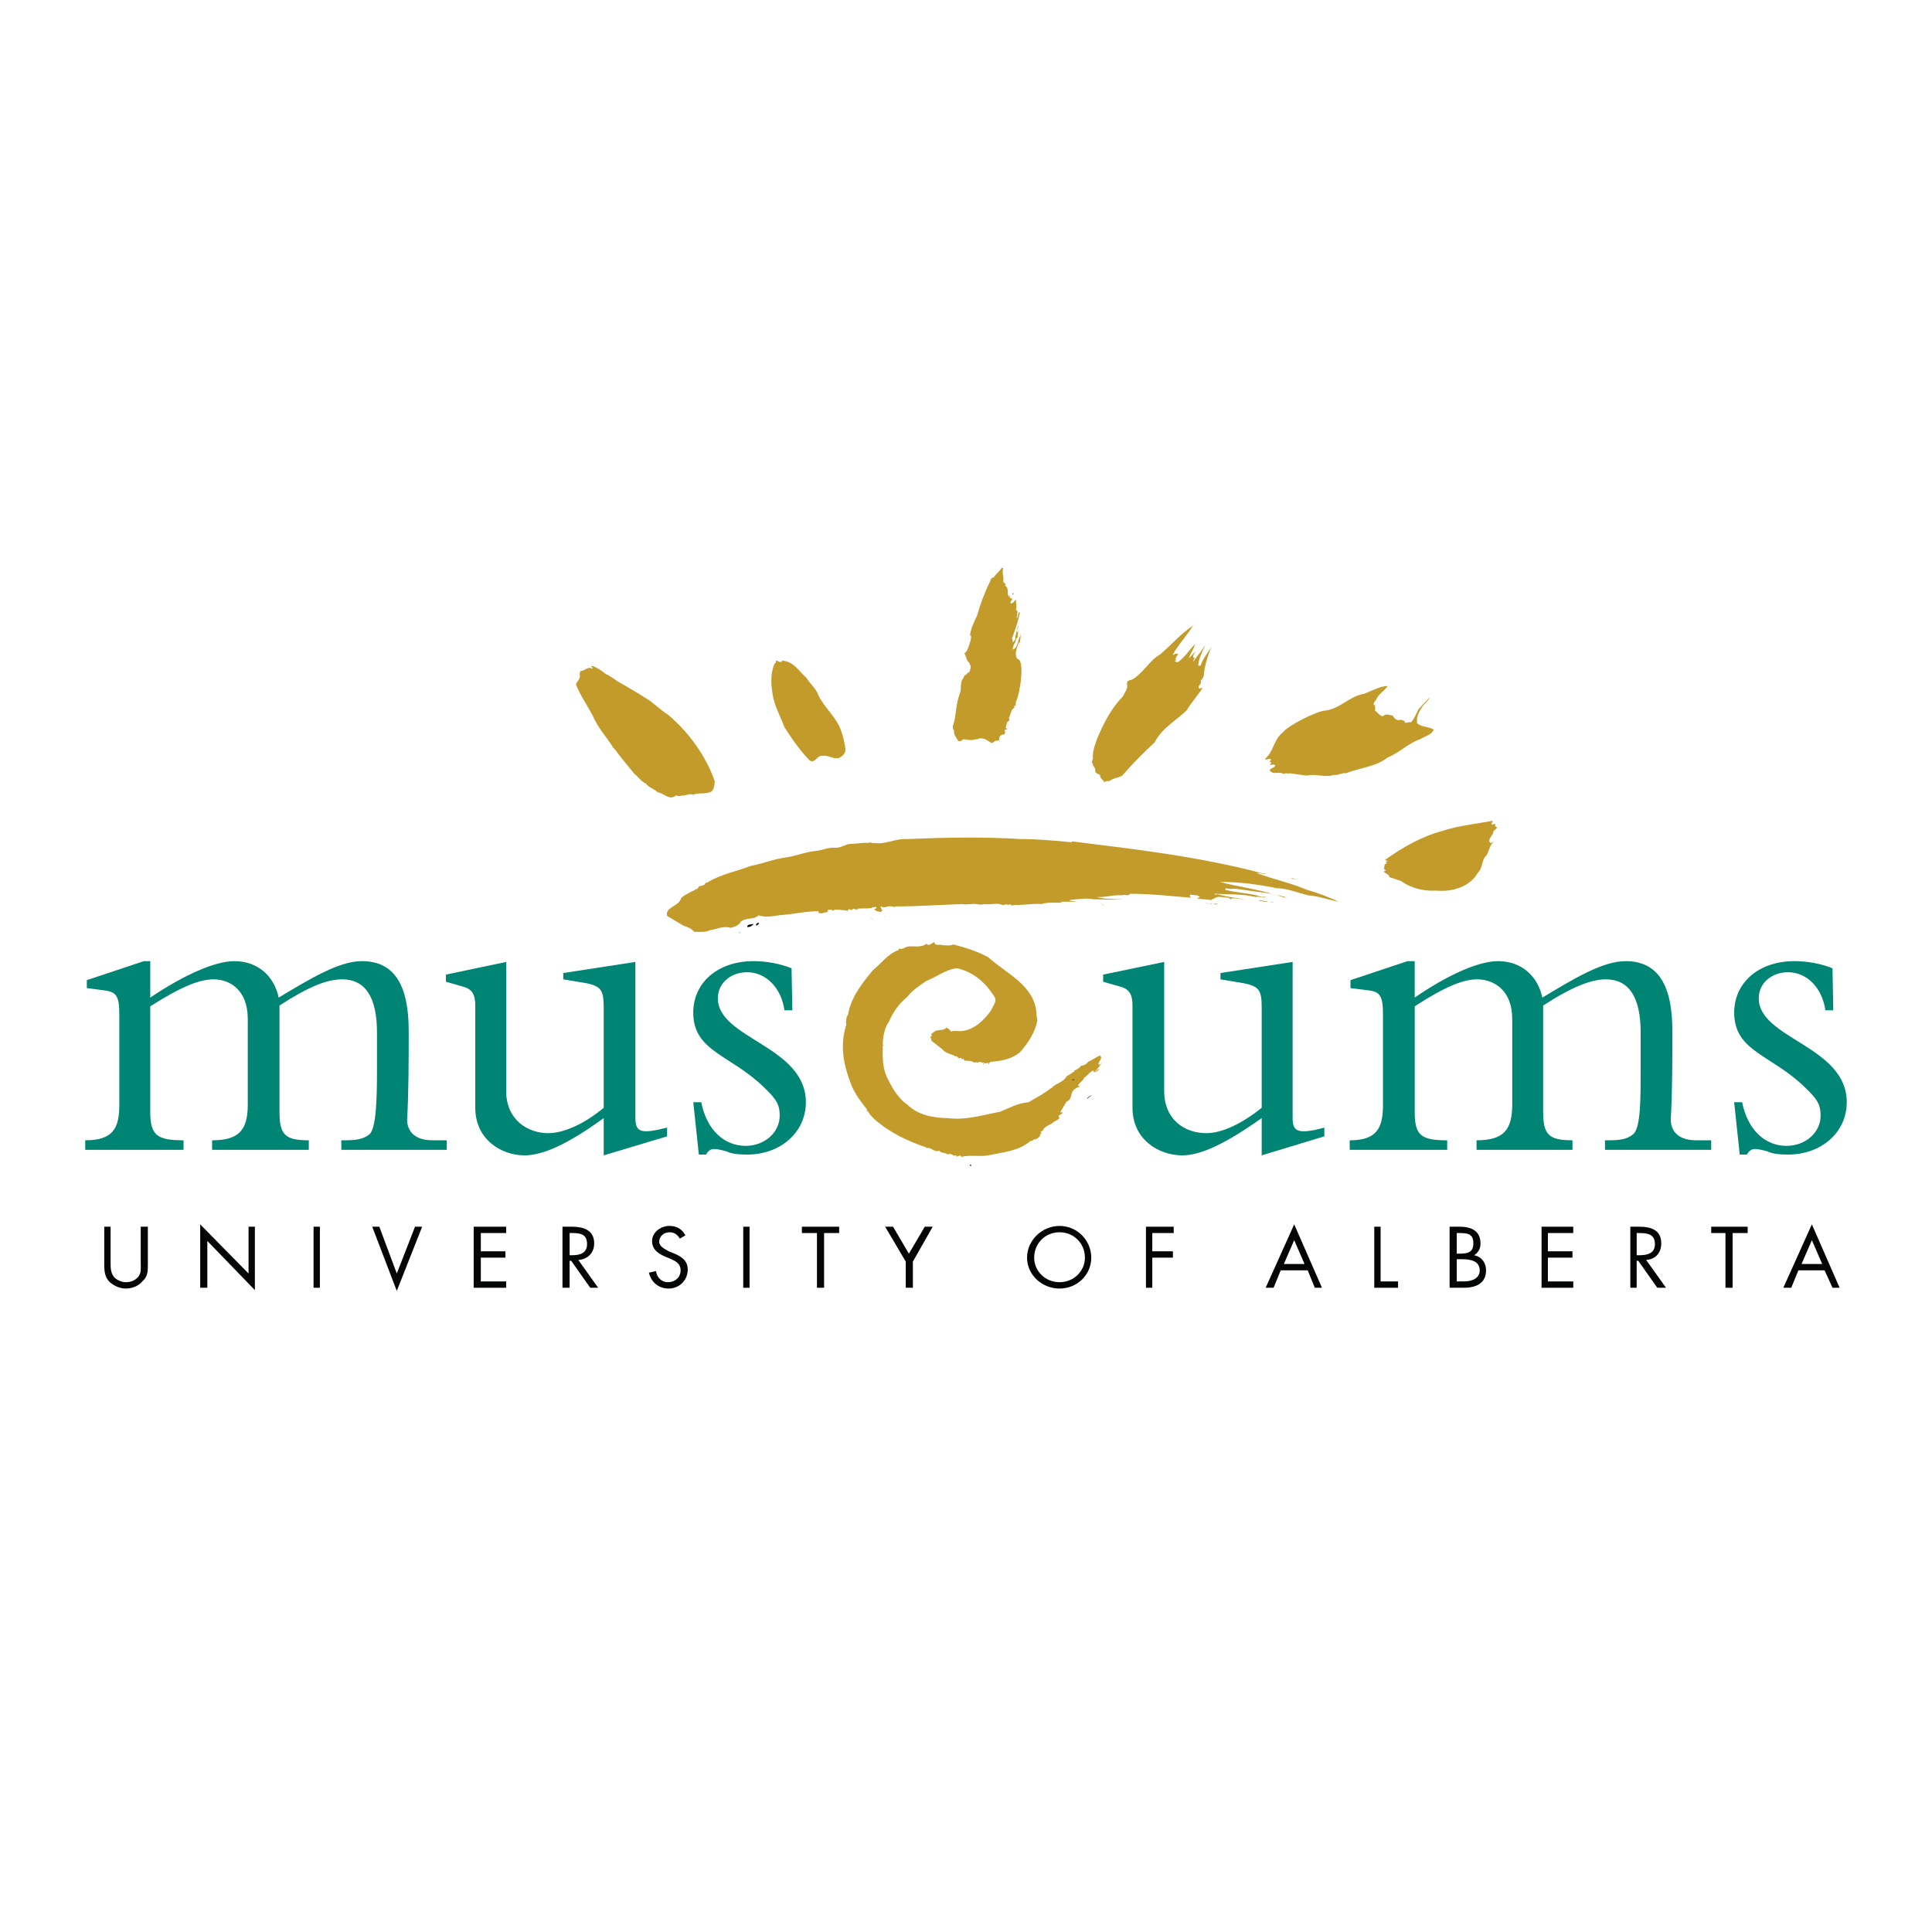 <?xml version="1.0" encoding="utf-8"?>
<!-- Generator: Adobe Illustrator 13.0.0, SVG Export Plug-In . SVG Version: 6.00 Build 14948)  -->
<!DOCTYPE svg PUBLIC "-//W3C//DTD SVG 1.0//EN" "http://www.w3.org/TR/2001/REC-SVG-20010904/DTD/svg10.dtd">
<svg version="1.0" id="Layer_1" xmlns="http://www.w3.org/2000/svg" xmlns:xlink="http://www.w3.org/1999/xlink" x="0px" y="0px"
	 width="192.756px" height="192.756px" viewBox="0 0 192.756 192.756" enable-background="new 0 0 192.756 192.756"
	 xml:space="preserve">
<g>
	<polygon fill-rule="evenodd" clip-rule="evenodd" fill="#FFFFFF" points="0,0 192.756,0 192.756,192.756 0,192.756 0,0 	"/>
	<path fill-rule="evenodd" clip-rule="evenodd" fill="#008474" d="M14.99,110.92c0,2.373,0.712,2.848,3.322,2.848v0.949H8.504
		v-0.949c2.769,0,3.401-1.186,3.401-3.559v-9.018c0-1.818-0.316-2.215-1.423-2.371l-1.819-0.238v-0.791l5.695-1.898h0.633v3.638
		c3.401-2.294,6.486-3.638,8.384-3.638c2.294,0,3.955,1.423,4.43,3.638c3.164-1.898,6.011-3.638,8.305-3.638
		c3.322,0,4.667,2.531,4.667,6.96c0,2.926,0,6.01-0.158,8.857c0,0.949,0.554,2.057,2.531,2.057h1.424v0.949h-10.52v-0.949h0.395
		c1.424,0,1.978-0.236,2.452-0.633c0.633-0.711,0.712-3.4,0.712-6.564v-3.559c0-3.561-1.187-5.301-3.48-5.301
		c-1.503,0-3.322,0.713-6.249,2.611v10.598c0,2.295,0.554,2.848,2.926,2.848v0.949h-9.649v-0.949c2.61,0,3.559-0.949,3.559-3.559
		v-8.543c0-2.926-1.819-3.955-3.401-3.955c-1.345,0-3.085,0.633-6.328,2.689V110.92L14.99,110.92z"/>
	<path fill-rule="evenodd" clip-rule="evenodd" fill="#008474" d="M66.559,113.373l-6.327,1.898v-3.719
		c-3.48,2.531-6.011,3.719-7.91,3.719c-2.293,0-4.904-1.582-4.904-4.746v-10.203c0-1.107-0.316-1.66-1.266-1.898l-1.661-0.475
		v-0.712l6.011-1.265v12.891c0,2.848,2.135,4.193,4.192,4.193c1.582,0,3.638-0.949,5.537-2.531v-9.967
		c0-1.738-0.237-2.135-1.661-2.451l-2.373-0.396v-0.632l7.197-1.107v15.581c0,1.266,0.475,1.504,2.136,1.188l1.028-0.238V113.373
		L66.559,113.373z"/>
	<path fill-rule="evenodd" clip-rule="evenodd" fill="#008474" d="M69.96,109.971c0.554,2.77,2.293,4.352,4.429,4.352
		c1.898,0,3.401-1.346,3.401-3.006c0-1.029-0.237-1.582-1.582-2.848c-3.322-3.242-7.04-3.559-7.04-7.436
		c0-3.006,2.452-5.14,6.011-5.14c1.266,0,2.61,0.237,3.796,0.711l0.079,4.192h-0.791C77.949,98.504,76.367,97,74.548,97
		c-1.582,0-2.927,1.027-2.927,2.609c0,4.035,8.78,4.746,8.78,10.361c0,3.006-2.531,5.221-5.853,5.221
		c-0.87,0-1.582-0.078-2.056-0.316c-0.554-0.158-0.949-0.236-1.266-0.236s-0.554,0.158-0.791,0.553h-0.712l-0.554-5.221H69.96
		L69.96,109.971z"/>
	<path fill-rule="evenodd" clip-rule="evenodd" fill="#008474" d="M132.129,113.373l-6.249,1.898v-3.719
		c-3.559,2.531-6.09,3.719-7.909,3.719c-2.373,0-4.982-1.582-4.982-4.746v-10.203c0-1.107-0.316-1.66-1.266-1.898l-1.661-0.475
		v-0.712l6.09-1.265v12.891c0,2.848,2.057,4.193,4.192,4.193c1.582,0,3.56-0.949,5.536-2.531v-9.967
		c0-1.738-0.237-2.135-1.739-2.451l-2.373-0.396v-0.632l7.197-1.107v15.581c0,1.266,0.475,1.504,2.215,1.188l0.949-0.238V113.373
		L132.129,113.373z"/>
	<path fill-rule="evenodd" clip-rule="evenodd" fill="#008474" d="M141.146,110.92c0,2.373,0.633,2.848,3.243,2.848v0.949h-9.729
		v-0.949c2.688,0,3.321-1.186,3.321-3.559v-9.018c0-1.818-0.316-2.215-1.345-2.371l-1.897-0.238v-0.791l5.694-1.898h0.712v3.638
		c3.322-2.294,6.406-3.638,8.305-3.638c2.294,0,3.955,1.423,4.43,3.638c3.163-1.898,6.011-3.638,8.305-3.638
		c3.322,0,4.667,2.531,4.667,6.96c0,2.926,0,6.01-0.158,8.857c0,0.949,0.554,2.057,2.531,2.057h1.502v0.949h-10.599v-0.949h0.475
		c1.345,0,1.898-0.236,2.373-0.633c0.712-0.711,0.712-3.4,0.712-6.564v-3.559c0-3.561-1.187-5.301-3.48-5.301
		c-1.424,0-3.322,0.713-6.248,2.611v10.598c0,2.295,0.554,2.848,2.926,2.848v0.949h-9.57v-0.949c2.61,0,3.56-0.949,3.56-3.559
		v-8.543c0-2.926-1.898-3.955-3.48-3.955c-1.344,0-3.084,0.633-6.248,2.689V110.92L141.146,110.92z"/>
	<path fill-rule="evenodd" clip-rule="evenodd" fill="#008474" d="M173.812,109.971c0.554,2.77,2.294,4.352,4.43,4.352
		c1.898,0,3.4-1.346,3.4-3.006c0-1.029-0.237-1.582-1.581-2.848c-3.322-3.242-7.04-3.559-7.04-7.436c0-3.006,2.452-5.14,6.011-5.14
		c1.267,0,2.61,0.237,3.797,0.711l0.079,4.192h-0.791C181.8,98.504,180.219,97,178.399,97c-1.582,0-2.927,1.027-2.927,2.609
		c0,4.035,8.779,4.746,8.779,10.361c0,3.006-2.531,5.221-5.853,5.221c-0.87,0-1.582-0.078-2.057-0.316
		c-0.554-0.158-0.949-0.236-1.266-0.236s-0.554,0.158-0.791,0.553h-0.712l-0.554-5.221H173.812L173.812,109.971z"/>
	<path fill-rule="evenodd" clip-rule="evenodd" fill="#040606" d="M11.035,126.027c0,0.396,0,0.949,0.316,1.346
		c0.237,0.316,0.791,0.553,1.186,0.553c0.475,0,0.949-0.158,1.266-0.553c0.316-0.396,0.237-0.871,0.237-1.346v-3.639h0.712v3.797
		c0,0.633,0,1.188-0.554,1.662c-0.396,0.475-1.028,0.711-1.661,0.711c-0.554,0-1.107-0.236-1.582-0.633
		c-0.475-0.475-0.554-1.027-0.554-1.74v-3.797h0.633V126.027L11.035,126.027z"/>
	<polygon fill-rule="evenodd" clip-rule="evenodd" fill="#040606" points="19.973,122.152 24.797,127.057 24.797,122.389 
		25.43,122.389 25.43,128.717 20.685,123.812 20.685,128.48 19.973,128.48 19.973,122.152 	"/>
	<polygon fill-rule="evenodd" clip-rule="evenodd" fill="#040606" points="31.283,122.389 31.916,122.389 31.916,128.48 
		31.283,128.48 31.283,122.389 	"/>
	<polygon fill-rule="evenodd" clip-rule="evenodd" fill="#040606" points="39.588,127.057 41.407,122.389 42.119,122.389 
		39.588,128.797 37.136,122.389 37.848,122.389 39.588,127.057 	"/>
	<polygon fill-rule="evenodd" clip-rule="evenodd" fill="#040606" points="47.26,122.389 50.503,122.389 50.503,123.021 
		47.972,123.021 47.972,124.842 50.424,124.842 50.424,125.475 47.972,125.475 47.972,127.848 50.503,127.848 50.503,128.48 
		47.26,128.48 47.26,122.389 	"/>
	<path fill-rule="evenodd" clip-rule="evenodd" fill="#040606" d="M56.831,123.021h0.237c0.791,0,1.503,0.08,1.503,1.107
		c0,0.949-0.791,1.107-1.503,1.107h-0.237V123.021L56.831,123.021z M56.831,125.791h0.158l1.898,2.689h0.791l-1.978-2.77
		c0.949-0.078,1.582-0.711,1.582-1.66c0-1.346-1.107-1.662-2.215-1.662h-0.949v6.092h0.711V125.791L56.831,125.791z"/>
	<path fill-rule="evenodd" clip-rule="evenodd" fill="#040606" d="M67.825,123.576c-0.237-0.396-0.553-0.633-1.028-0.633
		c-0.554,0-1.028,0.395-1.028,0.949c0,0.475,0.553,0.711,0.949,0.949L67.113,125c0.791,0.316,1.502,0.711,1.502,1.66
		c0,1.107-0.87,1.898-1.898,1.898s-1.74-0.633-1.978-1.582l0.712-0.158c0.079,0.633,0.554,1.107,1.187,1.107
		c0.712,0,1.265-0.475,1.265-1.186c0-0.713-0.553-0.949-1.107-1.188l-0.396-0.158c-0.711-0.316-1.344-0.711-1.344-1.582
		c0-0.869,0.87-1.502,1.74-1.502c0.712,0,1.265,0.316,1.582,0.949L67.825,123.576L67.825,123.576z"/>
	<polygon fill-rule="evenodd" clip-rule="evenodd" fill="#040606" points="74.152,122.389 74.785,122.389 74.785,128.48 
		74.152,128.48 74.152,122.389 	"/>
	<polygon fill-rule="evenodd" clip-rule="evenodd" fill="#040606" points="82.22,128.48 81.508,128.48 81.508,123.021 
		80.005,123.021 80.005,122.389 83.723,122.389 83.723,123.021 82.22,123.021 82.22,128.48 	"/>
	<polygon fill-rule="evenodd" clip-rule="evenodd" fill="#040606" points="88.311,122.389 89.101,122.389 90.683,125.078 
		92.265,122.389 93.056,122.389 91.079,125.869 91.079,128.48 90.367,128.48 90.367,125.869 88.311,122.389 	"/>
	<path fill-rule="evenodd" clip-rule="evenodd" fill="#040606" d="M105.711,122.943c1.424,0,2.531,1.107,2.531,2.531
		c0,1.344-1.107,2.451-2.531,2.451s-2.531-1.107-2.531-2.451C103.18,124.051,104.287,122.943,105.711,122.943L105.711,122.943z
		 M105.711,122.311c-1.74,0-3.242,1.424-3.242,3.164s1.502,3.084,3.242,3.084s3.164-1.344,3.164-3.084
		S107.451,122.311,105.711,122.311L105.711,122.311z"/>
	<polygon fill-rule="evenodd" clip-rule="evenodd" fill="#040606" points="114.965,123.021 114.965,124.842 117.021,124.842 
		117.021,125.475 114.965,125.475 114.965,128.48 114.332,128.48 114.332,122.389 117.101,122.389 117.101,123.021 114.965,123.021 
			"/>
	<path fill-rule="evenodd" clip-rule="evenodd" fill="#040606" d="M130.151,126.107h-2.057l1.028-2.373L130.151,126.107
		L130.151,126.107z M130.468,126.74l0.712,1.74h0.712l-2.769-6.328l-2.848,6.328h0.791l0.712-1.74H130.468L130.468,126.74z"/>
	<polygon fill-rule="evenodd" clip-rule="evenodd" fill="#040606" points="137.744,127.848 139.484,127.848 139.484,128.48 
		137.111,128.48 137.111,122.389 137.744,122.389 137.744,127.848 	"/>
	<path fill-rule="evenodd" clip-rule="evenodd" fill="#040606" d="M145.338,125.633h0.553c0.792,0,1.74,0.158,1.74,1.107
		c0,0.869-0.869,1.107-1.581,1.107h-0.712V125.633L145.338,125.633z M144.626,128.48h1.424c1.265,0,2.214-0.475,2.214-1.74
		c0-0.713-0.396-1.346-1.186-1.504c0.474-0.316,0.632-0.711,0.632-1.186c0-1.266-0.948-1.662-2.057-1.662h-1.027V128.48
		L144.626,128.48z M145.338,123.021h0.236c0.871,0,1.424,0.08,1.424,1.029s-0.632,1.027-1.424,1.027h-0.236V123.021L145.338,123.021
		z"/>
	<polygon fill-rule="evenodd" clip-rule="evenodd" fill="#040606" points="153.801,122.389 156.964,122.389 156.964,123.021 
		154.434,123.021 154.434,124.842 156.885,124.842 156.885,125.475 154.434,125.475 154.434,127.848 156.964,127.848 
		156.964,128.48 153.801,128.48 153.801,122.389 	"/>
	<path fill-rule="evenodd" clip-rule="evenodd" fill="#040606" d="M163.292,123.021h0.237c0.791,0,1.582,0.08,1.582,1.107
		c0,0.949-0.791,1.107-1.582,1.107h-0.237V123.021L163.292,123.021z M163.292,125.791h0.158l1.898,2.689h0.87l-1.978-2.77
		c0.949-0.078,1.503-0.711,1.503-1.66c0-1.346-1.028-1.662-2.215-1.662h-0.87v6.092h0.633V125.791L163.292,125.791z"/>
	<polygon fill-rule="evenodd" clip-rule="evenodd" fill="#040606" points="172.862,128.48 172.15,128.48 172.15,123.021 
		170.727,123.021 170.727,122.389 174.365,122.389 174.365,123.021 172.862,123.021 172.862,128.48 	"/>
	<path fill-rule="evenodd" clip-rule="evenodd" fill="#040606" d="M181.8,126.107h-2.057l1.028-2.373L181.8,126.107L181.8,126.107z
		 M182.037,126.74l0.791,1.74h0.712l-2.769-6.328l-2.847,6.328h0.791l0.711-1.74H182.037L182.037,126.74z"/>
	<polygon fill-rule="evenodd" clip-rule="evenodd" fill="#040606" points="101.045,59.351 101.045,59.193 101.124,59.193 
		101.045,59.351 	"/>
	<path fill-rule="evenodd" clip-rule="evenodd" fill="#C29B2A" d="M129.281,87.746l-0.396-0.079v-0.079
		C128.965,87.667,129.202,87.667,129.281,87.746L129.281,87.746z"/>
	<polygon fill-rule="evenodd" clip-rule="evenodd" fill="#C29B2A" points="129.519,87.825 129.756,87.904 129.519,87.825 	"/>
	<polygon fill-rule="evenodd" clip-rule="evenodd" fill="#C29B2A" points="130.942,88.221 131.338,88.379 130.942,88.221 	"/>
	<path fill-rule="evenodd" clip-rule="evenodd" fill="#C29B2A" d="M127.146,90.04c-0.158,0-0.237,0-0.396,0
		C126.908,89.961,126.987,90.04,127.146,90.04L127.146,90.04z"/>
	<path fill-rule="evenodd" clip-rule="evenodd" fill="#C29B2A" d="M126.513,89.961c-0.237,0.079-0.554-0.079-0.87-0.079v-0.08
		L126.513,89.961L126.513,89.961z"/>
	<path fill-rule="evenodd" clip-rule="evenodd" fill="#C29B2A" d="M120.897,89.09c-0.237,0.079-0.791,0-1.028-0.079
		C120.186,88.932,120.581,89.09,120.897,89.09L120.897,89.09z"/>
	<path fill-rule="evenodd" clip-rule="evenodd" fill="#C29B2A" d="M119.474,89.011c-0.158,0-0.396,0-0.633-0.079
		C118.999,88.853,119.315,88.932,119.474,89.011L119.474,89.011z"/>
	<path fill-rule="evenodd" clip-rule="evenodd" fill="#C29B2A" d="M121.53,90.198c-0.158,0.079-0.396,0-0.554,0
		C121.135,90.198,121.293,90.119,121.53,90.198L121.53,90.198z"/>
	<path fill-rule="evenodd" clip-rule="evenodd" fill="#C29B2A" d="M120.897,90.198c-0.237,0-0.554-0.158-0.791-0.079
		c0.316-0.079,0.475,0.158,0.791,0V90.198L120.897,90.198z"/>
	<path fill-rule="evenodd" clip-rule="evenodd" fill="#C29B2A" d="M110.22,90.356l-0.316-0.079
		C110.062,90.198,110.062,90.356,110.22,90.356L110.22,90.356z"/>
	<polygon fill-rule="evenodd" clip-rule="evenodd" fill="#C29B2A" points="107.372,90.672 107.609,90.672 107.372,90.672 	"/>
	
		<rect x="106.572" y="90.87" transform="matrix(-0.894 0.447 -0.447 -0.894 242.698 124.447)" fill-rule="evenodd" clip-rule="evenodd" fill="#C29B2A" width="0.177" height="0"/>
	<polygon fill-rule="evenodd" clip-rule="evenodd" fill="#C29B2A" points="88.311,91.384 88.311,91.463 88.231,91.384 
		88.311,91.384 	"/>
	<path fill-rule="evenodd" clip-rule="evenodd" fill="#C29B2A" d="M87.045,91.701c-0.079,0-0.158,0-0.079-0.079L87.045,91.701
		L87.045,91.701z"/>
	<path fill-rule="evenodd" clip-rule="evenodd" fill="#C29B2A" d="M100.096,56.662c-0.158,0.474,0.079,0.87,0,1.344
		c0,0.159,0.396,0.238,0.158,0.396c0.475,0.316,0.158,0.791,0.396,1.107l0.079-0.079c0.079,0-0.079,0.237,0.079,0.237l0,0
		c0.079,0,0.158,0.079,0.158,0.079c0.079,0.158-0.079,0.158-0.079,0.158c0,0.079-0.158,0.237,0,0.316
		c0.079-0.079,0.316-0.079,0.316-0.316c0,0-0.079,0.079,0,0.079l0.158-0.158c0,0.316,0.079,0.633,0,1.028
		c0.079,0,0.079,0.079,0.158,0.158l-0.079,0.712c0.158-0.158,0.079-0.475,0.237-0.633h0.079c-0.158,0.87-0.475,1.74-0.791,2.61
		c0.079,0.158,0.079,0.238,0.079,0.396c0.158-0.158,0.316-0.316,0.237-0.554c0.158-0.396,0.158-0.791,0.316-1.107
		c0.079,0.158-0.237,0.474-0.079,0.632c0.079,0,0.079-0.158,0.079-0.237l-0.079,0.791c-0.158,0-0.158,0.317-0.237,0.475
		c-0.158,0.237-0.237,0.475-0.237,0.712c0.475-0.158,0.475-0.791,0.633-1.107c0-0.158,0.237-0.316,0.158-0.554
		c0,0.554-0.079,0.871-0.158,1.424c0-0.158,0.079-0.396,0-0.553c-0.158,0.474-0.554,1.265-0.158,1.74
		c0.712,0,0.316,3.243-0.158,4.271c-0.079,0.158,0.079,0.475-0.158,0.396c-0.079,0,0,0.079,0,0.158h0.079
		c-0.475,0.158-0.396,0.712-0.633,1.028c0.079,0.079,0.079,0.237,0,0.316c-0.237,0.079-0.237,0.474-0.316,0.712
		c0.079,0,0.079,0.079,0.158,0.079c0,0.158-0.158,0-0.237,0.079c0,0.158,0.079,0.396-0.079,0.475c-0.316,0-0.554,0.237-0.475,0.554
		c-0.079,0.079-0.237,0.079-0.316,0.079c-0.158,0-0.237,0.158-0.396,0.237c-0.396-0.158-0.633-0.474-1.107-0.474
		c-0.158-0.079-0.316,0.158-0.554,0.079c-0.316,0.158-0.791,0.079-1.187,0c-0.158,0.079-0.316,0.316-0.554,0.158
		c-0.158-0.316-0.474-0.632-0.395-1.028c-0.079-0.079-0.079-0.158-0.158-0.079c0.158-0.158-0.079-0.237,0.079-0.475l0,0
		c0.316-1.028,0.237-2.057,0.632-3.085c0.237-0.475,0-1.107,0.316-1.502c0.158-0.158,0.079-0.396,0.316-0.396
		c0.079-0.237,0.475-0.237,0.396-0.554c0.158-0.08,0-0.237,0.079-0.396c-0.158,0,0-0.237-0.237-0.316h0.079
		c-0.316-0.158-0.237-0.554-0.475-0.87c0.396-0.316,0.475-0.949,0.633-1.345c0-0.158,0.079-0.316,0-0.475
		c-0.079,0.079-0.079,0.079-0.079,0.237c0-0.791,0.396-1.502,0.712-2.214c0.316-1.107,0.712-2.215,1.266-3.322
		c0.079-0.237,0.158-0.475,0.396-0.475c0.237-0.396,0.554-0.554,0.791-0.949H100.096L100.096,56.662z"/>
	<path fill-rule="evenodd" clip-rule="evenodd" fill="#C29B2A" d="M117.021,65.283l0.079,0.079c0.158-0.237,0.237-0.079,0.475-0.158
		c-0.079,0.158-0.396,0.475-0.237,0.712l0,0c-0.079,0-0.158,0-0.158,0c0.079,0.158,0.237,0.079,0.316,0.158
		c0.712-0.475,1.107-1.187,1.74-1.819c-0.158,0.554-0.475,0.949-0.633,1.424l0.633-0.633c0.079,0.079-0.316,0.316-0.158,0.554l0,0
		l0.158,0.079c-0.158,0-0.158,0.316-0.237,0.396c0.396-0.554,0.87-1.107,1.266-1.74c-0.316,0.712-0.633,1.266-0.712,1.978
		c-0.079,0.079,0.158,0.158,0.237,0.079c0.237-0.712,0.712-1.266,1.107-1.898c-0.316,0.633-0.554,1.503-0.712,2.214
		c-0.079,0.475,0,0.871-0.396,1.187c0.079,0.158,0,0.237,0,0.316c-0.079,0.158-0.316,0.237-0.158,0.475c0.158,0,0.316,0,0.396-0.158
		c-0.079,0.316-1.503,1.978-1.582,2.294c-1.028,1.028-2.531,1.819-3.243,3.243c-1.107,1.028-2.214,2.136-3.242,3.322
		c-0.396,0.237-0.949,0.237-1.266,0.553c-0.237-0.079-0.396,0.079-0.633,0.079l0.079-0.079c-0.158-0.158-0.396-0.316-0.396-0.632
		c-0.158-0.079-0.475-0.158-0.475-0.396c0.079-0.316-0.237-0.396-0.237-0.712c-0.237-0.079,0.079-0.475,0-0.712
		c0-0.633,0.237-1.266,0.475-1.898c0.633-1.503,1.424-3.006,2.531-4.113c0.158-0.396,0.554-0.791,0.396-1.266
		c0-0.395,0.396-0.316,0.633-0.474c1.106-0.712,1.581-1.819,2.688-2.452c1.107-0.949,2.057-2.057,3.243-2.847l0.158-0.237
		C118.524,63.306,117.654,64.176,117.021,65.283L117.021,65.283z"/>
	<polygon fill-rule="evenodd" clip-rule="evenodd" fill="#C29B2A" points="119.236,64.255 119.395,64.097 119.315,64.176 
		119.236,64.255 	"/>
	<path fill-rule="evenodd" clip-rule="evenodd" fill="#C29B2A" d="M138.456,68.447c-0.396,0.554-0.948,0.791-1.187,1.424
		c-0.158,0.079-0.158,0.237-0.237,0.396c0.237,0.079,0.158,0.475,0.158,0.633c0.317,0.237,0.475,0.554,0.791,0.554
		c0.316-0.316,0.633-0.079,0.949-0.079c0.158,0.237,0.316,0.475,0.633,0.475c0.158-0.079,0.396,0,0.554,0.079
		c0.079,0.396,0.396,0,0.633,0.158c0.396-0.396,0.554-0.949,0.791-1.345l1.107-1.187c-0.158,0.396-0.554,0.633-0.791,1.028
		c-0.316,0.475-0.554,0.949-0.475,1.582c0.475,0.396,1.187,0.316,1.661,0.633c-0.237,0.554-0.87,0.633-1.345,0.949
		c-1.187,0.395-2.057,1.344-3.243,1.819c-1.187,0.949-2.768,1.028-4.191,1.582c-0.396-0.079-0.712,0.237-1.187,0.158
		c-0.87,0.316-1.819-0.158-2.689,0.079c-0.554-0.079-1.187-0.158-1.74-0.237c-0.158,0.079-0.396-0.079-0.554,0.079
		c-0.475-0.316-1.107,0.158-1.424-0.396c0.158-0.237,0.554-0.237,0.554-0.475c-0.158-0.158-0.316,0-0.554-0.079
		c0.079-0.079,0.158-0.079,0.158-0.237h-0.158c0-0.158,0.237-0.158,0.079-0.316c-0.158-0.079-0.395,0.158-0.553,0
		c0.869-0.712,0.869-1.898,1.739-2.61c0.633-0.791,3.56-2.215,4.271-2.215c1.424-0.158,2.452-1.424,3.796-1.661
		C136.795,69,137.586,68.447,138.456,68.447L138.456,68.447z"/>
	<polygon fill-rule="evenodd" clip-rule="evenodd" fill="#C29B2A" points="118.524,65.758 118.604,65.679 118.604,65.758 
		118.524,65.758 	"/>
	<path fill-rule="evenodd" clip-rule="evenodd" fill="#C29B2A" d="M100.729,63.939c0-0.317,0.158-0.554,0.237-0.712
		C100.887,63.464,100.729,63.701,100.729,63.939L100.729,63.939z"/>
	<path fill-rule="evenodd" clip-rule="evenodd" fill="#C29B2A" d="M117.338,66.074c0,0.079,0,0.079,0,0.079h-0.158
		C117.259,66.153,117.338,66.074,117.338,66.074L117.338,66.074z"/>
	<path fill-rule="evenodd" clip-rule="evenodd" fill="#C29B2A" d="M99.146,64.097c0-0.237,0.158-0.712,0.237-1.028
		C99.305,63.385,99.305,63.78,99.146,64.097L99.146,64.097z"/>
	<polygon fill-rule="evenodd" clip-rule="evenodd" fill="#C29B2A" points="98.276,63.859 98.355,63.622 98.276,63.78 98.276,63.859 
			"/>
	<polygon fill-rule="evenodd" clip-rule="evenodd" fill="#C29B2A" points="100.966,64.255 101.045,64.255 100.966,64.334 
		100.966,64.334 100.966,64.255 	"/>
	<polygon fill-rule="evenodd" clip-rule="evenodd" fill="#C29B2A" points="139.247,71.057 139.247,71.057 139.247,71.136 
		139.247,71.136 139.247,71.057 	"/>
	<path fill-rule="evenodd" clip-rule="evenodd" fill="#C29B2A" d="M120.186,68.289c0-0.158,0-0.316,0.079-0.395
		C120.186,67.973,120.186,68.209,120.186,68.289L120.186,68.289z"/>
	<path fill-rule="evenodd" clip-rule="evenodd" fill="#C29B2A" d="M99.067,64.888c0,0-0.079,0-0.079,0.079l0.079-0.237V64.888
		L99.067,64.888z"/>
	<polygon fill-rule="evenodd" clip-rule="evenodd" fill="#C29B2A" points="99.542,64.809 99.621,64.809 99.542,65.046 
		99.542,65.046 99.542,64.809 	"/>
	<path fill-rule="evenodd" clip-rule="evenodd" fill="#C29B2A" d="M80.48,67.656c0.316,0.553,0.949,1.028,1.187,1.74
		c0.633,1.266,1.74,2.136,2.215,3.401c0.237,0.633,0.396,1.344,0.475,1.977c0,0.396-0.316,0.712-0.712,0.87
		c-0.554,0.079-1.028-0.316-1.582-0.237c-0.554-0.079-0.712,0.791-1.266,0.475c-0.949-0.949-1.819-2.214-2.531-3.322
		c-0.396-1.107-1.028-2.136-1.187-3.322c-0.158-0.949-0.237-2.135,0.237-3.084c0,0,0,0,0.079,0c0.079,0-0.079-0.237,0.079-0.237
		c0.158,0,0.316,0.237,0.554,0.079l-0.079-0.079C79.135,65.916,79.689,66.944,80.48,67.656L80.48,67.656z"/>
	<polygon fill-rule="evenodd" clip-rule="evenodd" fill="#C29B2A" points="100.57,72.401 100.491,72.244 100.57,72.244 
		100.57,72.401 	"/>
	<path fill-rule="evenodd" clip-rule="evenodd" fill="#C29B2A" d="M148.896,82.289c0.079-0.079,0.237-0.079,0.316-0.079
		c0,0,0,0.079-0.079,0.158c0.079,0.079,0.158,0.158,0.237,0.158c-0.079,0.237-0.396,0.316-0.396,0.554
		c-0.079,0.316-0.396,0.474-0.396,0.87c0,0.079,0.158,0,0.079,0.159c0.158,0,0.237-0.08,0.396-0.159
		c-0.396,0.317-0.475,0.871-0.712,1.345c-0.554,0.475-0.396,1.345-0.87,1.74c-0.79,1.424-2.53,1.977-4.191,1.819
		c-1.187,0.079-2.531-0.237-3.48-0.949l-1.187-0.396c0-0.316-0.396-0.316-0.554-0.554c0-0.079,0.237,0,0.158-0.158
		c-0.237-0.079-0.079-0.316-0.079-0.475c-0.079-0.158,0.475-0.158,0.079-0.316l0.237-0.079l-0.316-0.158h0.079
		c1.661-1.186,3.56-2.293,5.616-2.847c1.661-0.554,3.4-0.712,5.062-1.028C149.055,81.972,148.659,82.13,148.896,82.289
		L148.896,82.289z"/>
	<path fill-rule="evenodd" clip-rule="evenodd" fill="#C29B2A" d="M60.469,67.261c0.554,0.237,0.949,0.633,1.424,0.87
		c0.791,0.475,1.661,0.949,2.373,1.424c0.87,0.475,1.582,1.266,2.373,1.74c2.056,1.74,3.796,4.113,4.667,6.644
		c0,0.396-0.079,0.792-0.316,1.029c-0.554,0.316-1.266,0.079-1.819,0.316c-0.475-0.158-0.791,0.158-1.187,0.079
		c-0.158,0.158-0.395,0-0.553,0c-0.633,0.554-1.187-0.237-1.819-0.316c-0.316-0.316-0.87-0.475-1.187-0.871
		c-0.475-0.237-0.791-0.711-1.187-1.028c-0.554-0.712-1.265-1.503-1.819-2.294c-0.079-0.158-0.316-0.237-0.316-0.396
		c-0.554-0.87-1.503-1.898-1.978-3.084c-0.554-1.028-1.266-2.057-1.661-3.085c0.079-0.316,0.396-0.474,0.396-0.87
		c-0.079-0.237,0-0.316,0.079-0.475c0.396,0,0.712-0.475,1.107-0.238h0.079c0-0.079-0.079-0.158-0.158-0.237
		c0.158-0.079,0.396,0.079,0.554,0.158C59.836,66.786,60.153,67.023,60.469,67.261L60.469,67.261z"/>
	<path fill-rule="evenodd" clip-rule="evenodd" fill="#C29B2A" d="M125.88,87.113c0.079,0,0.317,0.079,0.476,0.079
		c-0.317,0.079-0.713-0.158-0.95-0.079c1.661,0.633,3.322,0.949,4.983,1.661c1.107,0.316,2.136,0.712,3.164,1.187
		c-0.949-0.159-1.978-0.554-3.006-0.633c-1.028-0.237-2.136-0.711-3.164-0.711c-1.898-0.396-3.875-0.633-5.694-0.633
		c1.74,0.475,3.717,0.712,5.457,1.265c0.396,0.079,0.87,0.158,1.266,0.316c-0.475,0-1.028-0.316-1.582-0.396
		c-1.028-0.158-2.214-0.316-3.4-0.474c-0.316-0.079-0.712,0.079-1.107-0.079c-0.079,0.079-0.079,0.079-0.079,0.158
		c1.107,0.316,2.531,0.316,3.638,0.712h0.476c-0.317,0.158-0.713-0.079-1.108,0c-1.423-0.316-2.688-0.237-4.112-0.316
		c0.079,0.158,0.316,0,0.475,0.079c0.791,0.237,1.66,0.316,2.61,0.475c-0.396,0-1.028-0.158-1.424-0.079c0,0,0.079,0.079,0,0.079
		c-0.158,0-0.079-0.158-0.237-0.158c-0.475,0-1.028-0.237-1.424,0.079c-0.079,0.079-0.237,0-0.237,0.158
		c-0.554-0.079-0.949-0.079-1.503-0.158c0.158,0,0.237-0.158,0.316-0.158c-0.237-0.237-0.633-0.158-0.949-0.237
		c-0.079,0.079,0,0.158-0.079,0.158l0.158,0.158c-1.978-0.158-4.113-0.396-6.09-0.396c-0.237,0.316-0.554,0-0.791,0.158
		c-0.949-0.079-1.661,0.237-2.531,0.158c0.633,0.237,1.345,0.158,1.978,0.237h0.633c-0.87,0.079-1.978,0-2.927,0
		c-0.791-0.158-1.661,0-2.452,0.079c0.237,0.159,0.554,0.08,0.791,0.159c-0.554,0-1.107,0-1.661,0
		c0.158,0.158,0.396,0.079,0.554,0.079c-0.791,0.079-1.74-0.079-2.451,0.158c-0.713-0.079-1.424,0.079-2.136,0.079
		c-0.158,0.079-0.158,0-0.237,0c-0.079,0.079-0.079,0-0.158,0h-0.079c-0.079,0.079-0.237,0-0.396,0.079
		c-0.079-0.316-0.316,0.079-0.475-0.158c-0.079,0.079-0.396,0.158-0.633,0c-0.475-0.079-1.028,0.079-1.582,0
		c-0.475,0.158-0.791-0.079-1.187,0c-0.316,0-0.633,0.079-1.028,0c-2.214,0.079-4.35,0.237-6.644,0.237
		c-0.159,0.158-0.317-0.079-0.475,0c-0.396-0.079-0.632,0.237-0.949,0c-0.079,0-0.079,0-0.079,0c0,0.079,0.158,0.237,0.079,0.316
		c0.079,0,0.079,0,0.158,0.079c-0.158,0-0.079,0.158-0.237,0.158c-0.158-0.079-0.316,0-0.475-0.158
		c-0.079,0-0.079-0.079-0.158-0.079c0.079-0.079,0.158-0.079,0.237-0.158c0-0.237-0.237,0-0.396-0.079l-0.079,0.079l0,0
		c-0.396,0.079-1.028,0-1.424,0.079v0.079c-0.158,0.079-0.158-0.158-0.237,0c-0.158-0.237-0.237,0.079-0.396,0c0,0,0,0.079,0,0
		v0.079l-0.079-0.079l-0.079,0.079l0.079-0.079c-0.079-0.079-0.158,0-0.237,0v0.079h0.079l-0.237,0.079c0.079,0,0-0.079,0-0.079
		c-0.237,0-0.791-0.079-1.187-0.079c-0.079,0.158,0.079,0,0.079,0.079c-0.158-0.079-0.396,0.158-0.316-0.079
		c-0.158,0-0.316,0-0.474,0.079l0.079,0.158c-0.316,0-0.633,0.237-0.949,0.079V90.91c-1.345,0-2.531,0.316-3.876,0.396
		c-0.553,0.079-1.265,0.237-1.819,0.079h-0.158c0,0,0,0-0.079-0.079c-0.237,0.158-0.475,0.316-0.791,0.316
		c-0.396,0.079-0.712,0.079-1.028,0.316c-0.158,0.396-0.712,0.554-1.028,0.633c-0.712-0.237-1.424,0.158-2.057,0.237
		c-0.475,0.237-1.028,0.158-1.582,0.158c-0.316-0.396-0.712-0.475-1.107-0.633l-1.582-0.949c-0.237-0.87,1.108-0.949,1.345-1.661
		l0.079-0.158c0.475-0.396,1.107-0.633,1.661-0.949c0-0.079,0.079-0.158,0.158-0.237c0.158,0.079,0.396-0.079,0.554-0.158
		c-0.079-0.237,0.237-0.079,0.316-0.237c1.344-0.791,2.768-1.028,4.192-1.582c1.266-0.237,2.373-0.712,3.639-0.87
		c1.028-0.158,1.898-0.553,2.926-0.632c0.633-0.079,1.266-0.396,1.977-0.316c0.554,0,0.95-0.396,1.582-0.396
		c0.554,0,1.107-0.159,1.661-0.079c0.158-0.159,0.396,0.079,0.633,0c1.107,0.158,2.057-0.475,3.243-0.396
		c3.717-0.158,7.514-0.237,11.311,0c1.661,0,3.4,0.158,5.062,0.316l0.079-0.079C113.384,84.741,119.553,85.452,125.88,87.113
		L125.88,87.113z"/>
	<path fill-rule="evenodd" clip-rule="evenodd" fill="#C29B2A" d="M98.593,95.497c1.819,1.661,4.745,2.847,4.824,5.774
		c0,0.158,0.08,0.395,0.08,0.553l0,0c-0.238,1.188-0.95,2.295-1.74,3.164c-0.87,0.713-1.898,0.871-2.927,0.949l-0.158,0.158h0.079
		c-0.158,0,0,0.08-0.158,0.08c0-0.08,0.079-0.158,0-0.158c-0.158,0.158-0.396-0.08-0.475,0.236c0-0.078-0.079-0.078,0-0.158
		c0,0,0,0.08,0.079,0c0,0,0-0.078-0.079-0.078l-0.475-0.08c0,0.08-0.079,0.08-0.079,0.08c0.079,0.078-0.237-0.158-0.237,0
		c-0.237,0-0.396-0.238-0.712-0.158c-0.158-0.08-0.475,0.078-0.475-0.238c-0.079,0-0.079,0-0.079,0.08
		c-0.079,0-0.158-0.08-0.158-0.158c-0.079,0-0.237,0.078-0.316,0c-0.079-0.238-0.316-0.08-0.395-0.238
		c-0.396-0.158-0.871-0.236-1.187-0.633c-0.316-0.236-0.712-0.553-1.107-0.869c0.079-0.158-0.079-0.238-0.079-0.396h0.158
		c-0.079-0.158-0.079-0.316,0.158-0.395c0.316-0.396,0.949-0.08,1.265-0.475c0.158,0,0.237,0.158,0.396,0.236
		c0,0.08,0.079,0.08,0.079,0.158c0.317-0.158,0.791,0,1.187-0.078c1.187-0.158,2.136-1.107,2.769-1.979
		c0.237-0.475,0.554-0.869,0.475-1.266c-0.87-1.502-2.136-2.609-3.796-3.005c-1.108,0.079-2.057,0.87-3.085,1.265
		c-0.712,0.475-1.424,0.951-1.898,1.582c-0.791,0.633-1.424,1.504-1.819,2.453c-0.474,0.633-0.632,1.582-0.632,2.373h0.079v0.078
		c-0.079,0-0.079-0.078-0.079-0.078c0,1.186-0.079,2.057,0.395,3.164c0.475,0.949,1.029,2.055,2.057,2.768
		c1.028,1.027,2.61,1.344,4.034,1.344c1.819,0.238,3.48-0.316,5.221-0.633c0.949-0.395,1.819-0.869,2.847-0.949
		c0.633-0.395,1.267-0.711,1.819-1.107c0.158-0.078,0.237-0.236,0.475-0.316l0,0c0.396-0.473,1.187-0.553,1.503-1.186
		c0.237-0.078,0.475-0.316,0.791-0.475l-0.079-0.078c0.158,0,0.554-0.238,0.712-0.475c0.237,0,0.554-0.158,0.712-0.396
		c0.396-0.158,0.791-0.475,1.187-0.633c0.316,0.316-0.158,0.555-0.158,0.871c0.158,0.158,0.316-0.158,0.475-0.238
		c-0.316,0.238-0.475,0.713-0.87,0.949c0.158,0,0.316-0.236,0.475-0.236c-0.079,0.158-0.316,0.316-0.554,0.316v-0.158
		c-0.396,0.078-0.633,0.553-0.949,0.711c-0.079,0.316-0.475,0.475-0.633,0.791l0.237,0.08c-0.237,0.078-0.633,0.236-0.791,0.553
		s-0.079,0.791-0.554,0.949c-0.237,0.316-0.396,0.711-0.633,1.027c0.079,0.158,0.158,0,0.237,0.08
		c-0.079,0.236-0.633,0.236-0.316,0.553c-0.237,0.238-0.554,0.316-0.791,0.555c-0.316,0.158-0.712,0.316-0.869,0.633v0.078
		c-0.08,0.08-0.158,0-0.237,0.08l0.079,0.158c0,0-0.079,0.078-0.158,0.158l0.079,0.078h-0.079c0,0.08,0,0.08,0,0.08
		c-0.158,0.158-0.317,0.316-0.634,0.316c0,0.078-0.158,0.158-0.316,0.158c-1.186,1.027-2.768,1.107-4.191,1.424
		c-0.87,0.158-1.898-0.08-2.689,0.158c-0.079-0.238-0.237-0.08-0.395-0.08c0,0,0,0.08-0.079,0.08c0-0.08,0-0.158-0.079-0.158
		c-0.237,0.158-0.475-0.316-0.792-0.08c-0.237-0.236-0.632-0.078-0.87-0.395c-0.475,0.236-0.791-0.396-1.266-0.238v-0.078
		c-1.898-0.633-3.718-1.504-5.22-2.848c-0.237-0.238-0.475-0.475-0.633-0.791c-0.237,0.078,0-0.08-0.079-0.158
		c-0.633-0.791-1.107-1.424-1.503-2.293c-0.791-1.979-1.265-3.955-0.554-6.17c-0.079-0.158,0-0.475,0-0.555
		c0-0.158,0.079-0.316,0.158-0.395c0.316-1.82,1.424-3.164,2.452-4.43c0.87-0.712,1.502-1.661,2.61-2.057v-0.158
		c0.316,0.158,0.553-0.079,0.791-0.158c0.633-0.158,1.424,0.158,1.978-0.316c0.237,0.316,0.554-0.079,0.791-0.158
		c0.079,0.475,0.554,0.158,0.87,0.316c0.316,0,0.712,0.079,1.029-0.079C96.378,94.548,97.564,94.943,98.593,95.497L98.593,95.497z"
		/>
	<path fill-rule="evenodd" clip-rule="evenodd" fill="#040606" d="M75.734,92.096c0,0.079-0.158,0.237-0.316,0.237
		C75.418,92.175,75.576,92.017,75.734,92.096L75.734,92.096z"/>
	<path fill-rule="evenodd" clip-rule="evenodd" fill="#040606" d="M75.181,92.175c-0.079,0.158-0.316,0.316-0.554,0.316h-0.079
		C74.548,92.175,74.943,92.254,75.181,92.175L75.181,92.175z"/>
	<path fill-rule="evenodd" clip-rule="evenodd" fill="#040606" d="M73.915,93.045c-0.079,0-0.158,0.079-0.237,0
		C73.757,93.045,73.836,93.045,73.915,93.045L73.915,93.045z"/>
	<polygon fill-rule="evenodd" clip-rule="evenodd" fill="#040606" points="73.361,93.045 73.282,93.125 73.361,93.045 	"/>
	<path fill-rule="evenodd" clip-rule="evenodd" fill="#040606" d="M106.977,107.758c0.079-0.158,0.237,0,0.237-0.08
		C107.214,107.758,107.056,107.758,106.977,107.758L106.977,107.758z"/>
	<path fill-rule="evenodd" clip-rule="evenodd" fill="#040606" d="M108.4,109.654c0.158-0.236,0.396-0.316,0.554-0.395
		L108.4,109.654L108.4,109.654z"/>
	<path fill-rule="evenodd" clip-rule="evenodd" fill="#040606" d="M96.932,116.299c-0.079,0-0.079,0-0.158,0
		c0-0.078,0-0.078,0-0.078C96.694,116.141,96.932,116.221,96.932,116.299L96.932,116.299z"/>
</g>
</svg>
